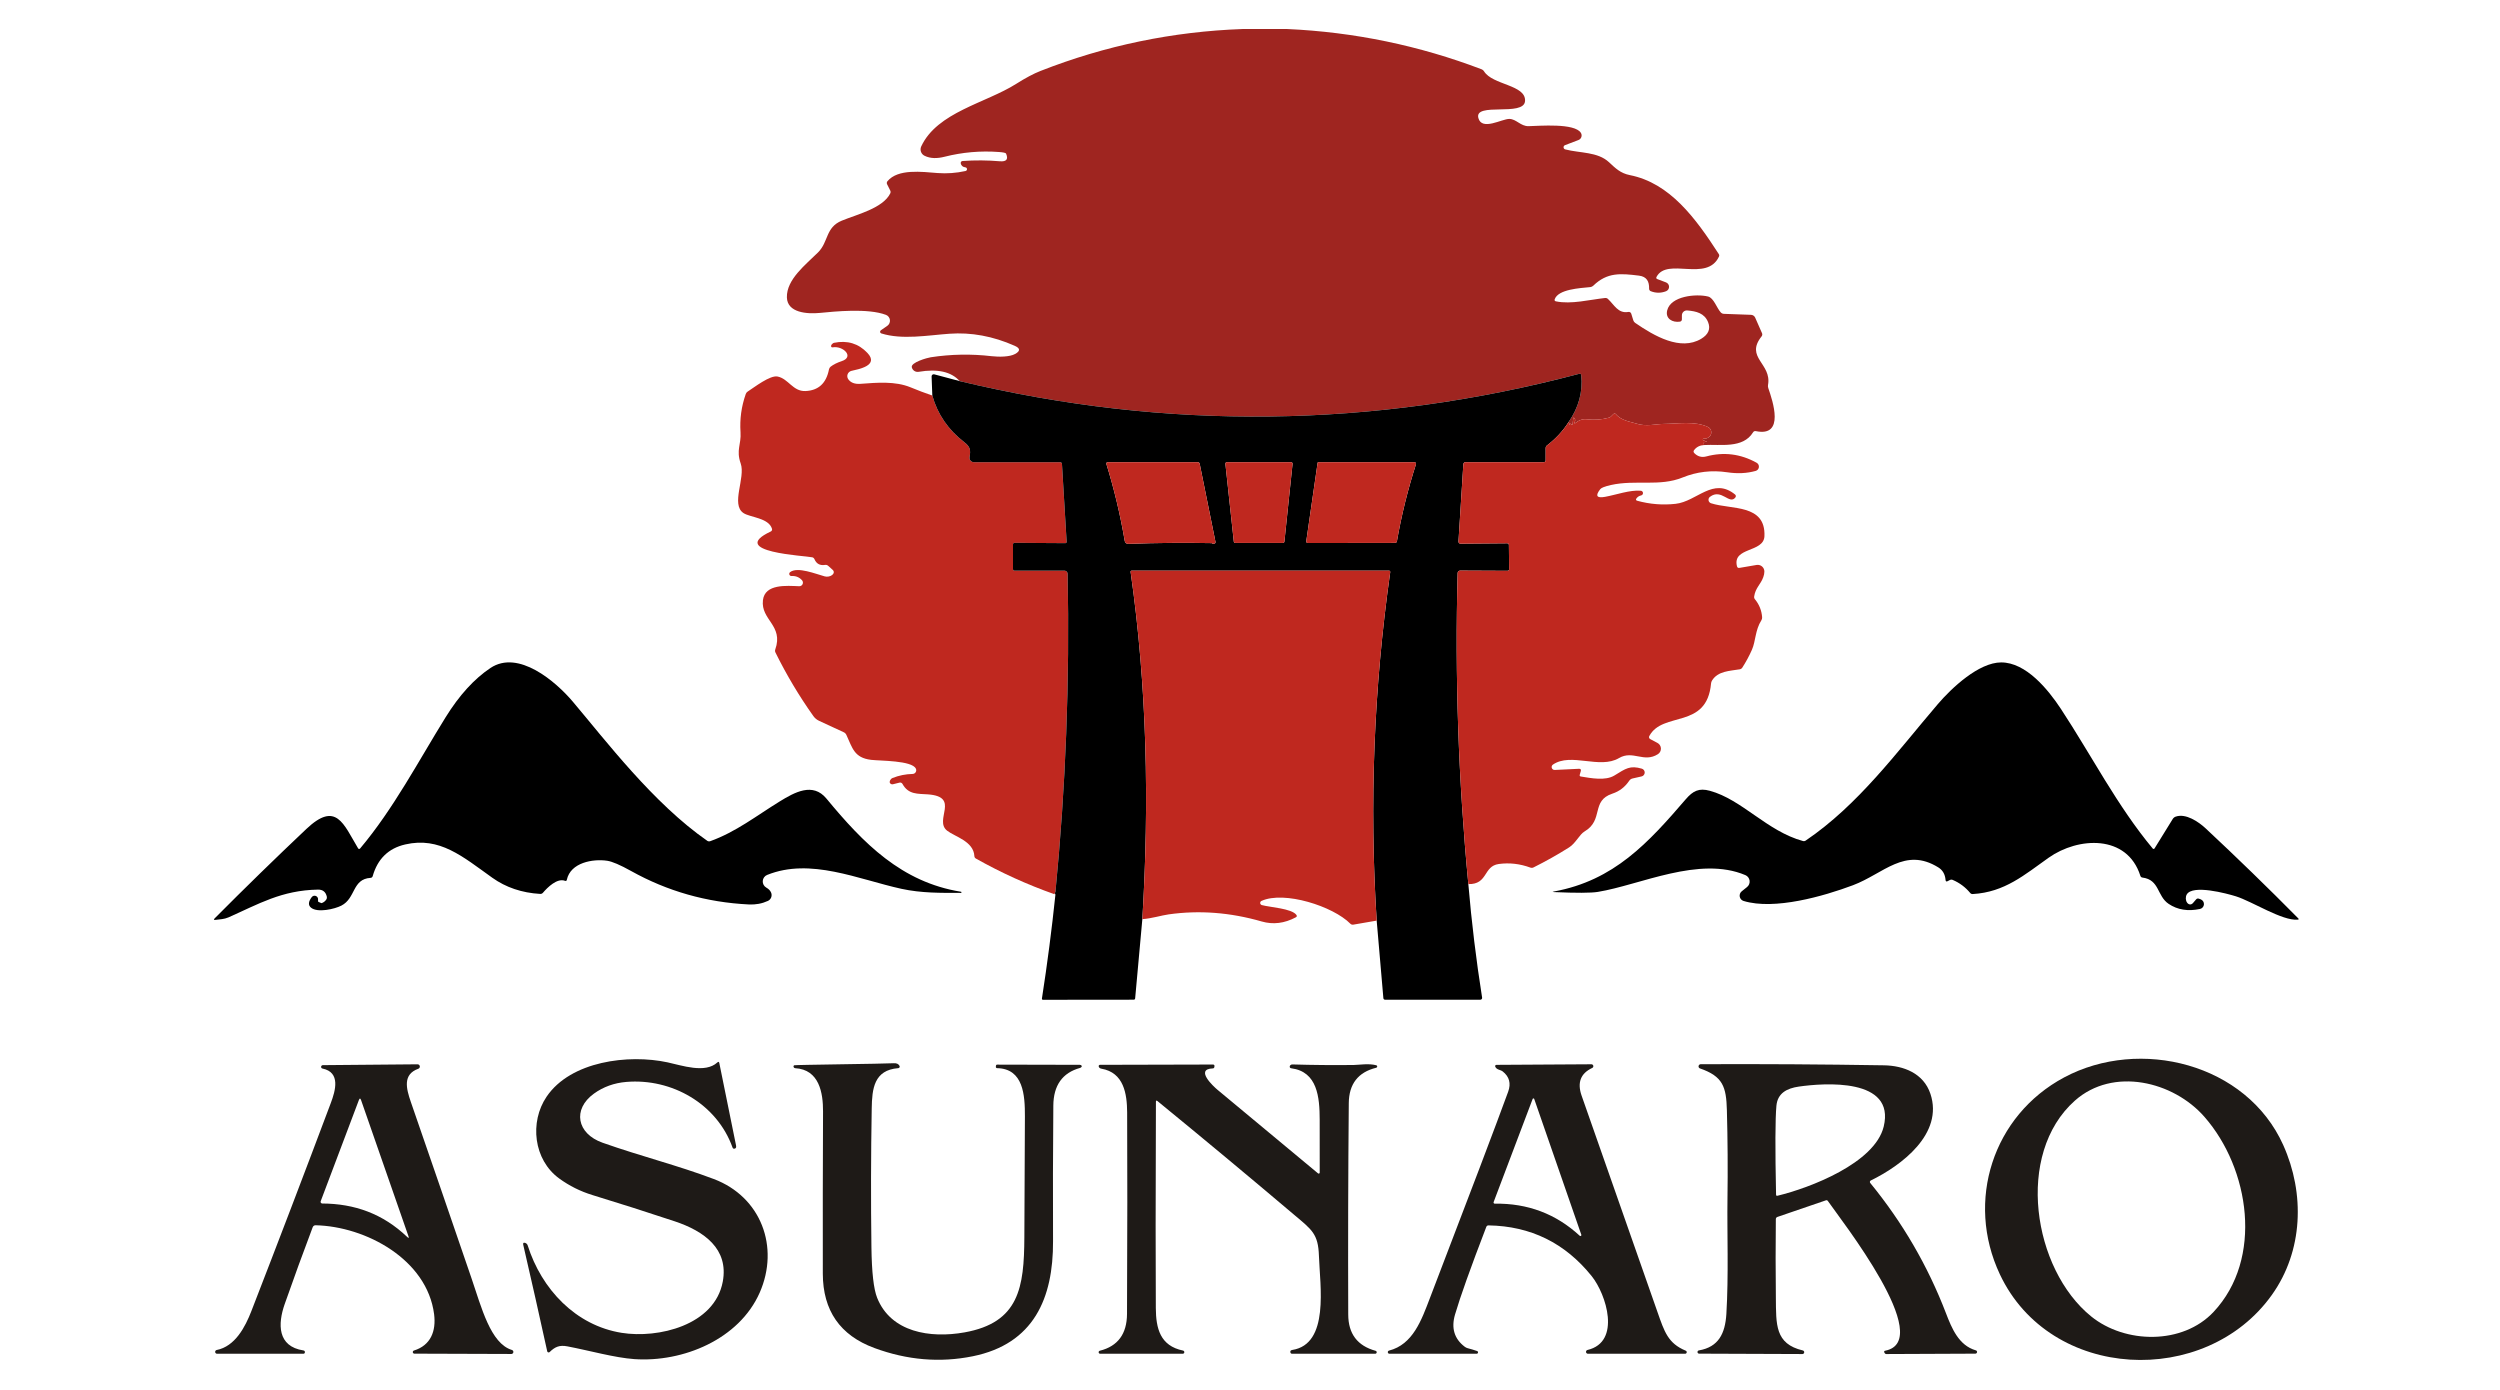 <svg width="385" height="214" viewBox="0 0 385 214" fill="none" xmlns="http://www.w3.org/2000/svg">
<path d="M191.332 4.47H198.242C208.562 4.939 218.538 7.006 228.169 10.671C228.33 10.731 228.454 10.835 228.541 10.982C229.843 13.108 235.013 13.043 234.857 15.555C234.707 18.017 227.004 15.676 227.667 18.173C228.21 20.198 231.3 18.288 232.45 18.314C233.516 18.334 234.189 19.454 235.395 19.429C237.068 19.394 242.495 18.922 243.455 20.459C243.514 20.554 243.552 20.66 243.565 20.771C243.578 20.882 243.566 20.994 243.531 21.1C243.495 21.206 243.437 21.302 243.359 21.383C243.282 21.463 243.187 21.525 243.083 21.565L241.003 22.359C240.936 22.385 240.879 22.431 240.84 22.492C240.801 22.552 240.782 22.624 240.786 22.695C240.79 22.767 240.816 22.836 240.861 22.892C240.907 22.948 240.968 22.988 241.038 23.007C243.339 23.605 246.033 23.349 247.791 24.986C248.796 25.921 249.55 26.68 250.992 26.966C257.163 28.187 261.122 33.594 264.7 39.136C264.773 39.257 264.782 39.381 264.725 39.508C262.861 43.508 256.75 39.559 255.107 42.639C255.02 42.803 255.064 42.918 255.238 42.985L256.565 43.488C256.703 43.54 256.822 43.633 256.906 43.754C256.99 43.875 257.036 44.019 257.036 44.167C257.037 44.315 256.993 44.459 256.909 44.581C256.826 44.703 256.707 44.797 256.57 44.85C255.786 45.154 255.002 45.153 254.218 44.845C254.14 44.813 254.073 44.76 254.027 44.69C253.981 44.621 253.959 44.54 253.962 44.458C253.992 43.352 253.605 42.599 252.404 42.448C249.605 42.106 247.525 41.895 245.359 44.001C245.232 44.121 245.083 44.191 244.912 44.212C243.264 44.377 239.993 44.543 239.43 46.071C239.363 46.255 239.423 46.367 239.611 46.407C241.957 46.9 244.817 46.146 247.188 45.89C247.266 45.882 247.344 45.89 247.417 45.915C247.491 45.939 247.558 45.978 247.615 46.031C248.625 46.97 249.183 48.312 250.776 48.04C250.869 48.024 250.964 48.042 251.045 48.091C251.125 48.14 251.185 48.217 251.213 48.307L251.53 49.337C251.578 49.49 251.677 49.624 251.811 49.719C254.776 51.759 258.791 54.08 261.976 52.181C263.109 51.501 263.464 50.642 263.042 49.603C262.479 48.221 261.218 47.925 259.836 47.809C259.731 47.8 259.626 47.813 259.526 47.847C259.427 47.88 259.336 47.934 259.258 48.005C259.181 48.076 259.119 48.162 259.076 48.258C259.034 48.354 259.012 48.458 259.012 48.563V49.191C259.011 49.274 258.981 49.354 258.927 49.417C258.872 49.48 258.797 49.521 258.715 49.533C257.575 49.709 256.434 49.081 256.745 47.804C257.288 45.583 261.192 45.211 263.042 45.664C263.921 45.88 264.383 47.443 264.991 48.106C265.125 48.25 265.291 48.325 265.489 48.332L269.664 48.483C269.8 48.489 269.931 48.532 270.043 48.609C270.155 48.685 270.243 48.791 270.297 48.915L271.353 51.317C271.386 51.395 271.398 51.482 271.386 51.567C271.375 51.652 271.34 51.732 271.287 51.799C268.679 55.075 272.875 55.965 272.277 59.276C272.247 59.44 272.259 59.599 272.312 59.753C272.996 61.753 274.905 67.326 270.413 66.396C270.219 66.356 270.07 66.419 269.966 66.587C268.398 69.124 264.926 68.386 262.424 68.537L262.388 68.275C262.372 68.141 262.43 68.068 262.564 68.054C262.641 68.051 262.715 68.039 262.785 68.019C262.929 67.986 262.928 67.962 262.78 67.949C262.616 67.935 262.459 67.885 262.308 67.798C262.281 67.782 262.261 67.757 262.25 67.728C262.239 67.699 262.239 67.667 262.249 67.638C262.259 67.608 262.279 67.583 262.305 67.567C262.331 67.55 262.363 67.543 262.393 67.547C262.641 67.584 262.894 67.512 263.152 67.331C263.283 67.239 263.387 67.115 263.455 66.971C263.523 66.827 263.552 66.667 263.54 66.508C263.527 66.349 263.473 66.196 263.383 66.065C263.293 65.933 263.17 65.827 263.026 65.758C261.007 64.793 258.384 65.266 256.158 65.286C255.082 65.296 253.489 65.728 252.037 65.245C251.153 64.949 249.706 64.813 248.836 63.773C248.814 63.747 248.787 63.726 248.757 63.711C248.726 63.696 248.693 63.688 248.659 63.686C248.625 63.685 248.591 63.691 248.559 63.703C248.528 63.715 248.499 63.734 248.475 63.758L248.098 64.13C248.004 64.227 247.892 64.292 247.761 64.326C246.622 64.634 245.475 64.714 244.319 64.567C244.149 64.547 243.975 64.55 243.802 64.577C243.4 64.644 243.041 64.808 242.726 65.07C242.452 65.297 242.388 65.245 242.535 64.914C242.616 64.736 242.594 64.57 242.47 64.416C242.353 64.269 242.286 64.289 242.269 64.477L242.179 65.361C242.176 65.376 242.171 65.39 242.161 65.402C242.152 65.414 242.14 65.423 242.126 65.428C242.113 65.433 242.098 65.434 242.084 65.431C242.07 65.428 242.058 65.421 242.048 65.411L241.897 65.26C241.86 65.224 241.83 65.229 241.807 65.275C241.787 65.322 241.77 65.378 241.756 65.441C241.756 65.444 241.755 65.447 241.753 65.448C241.752 65.45 241.749 65.451 241.746 65.451C241.744 65.451 241.741 65.45 241.739 65.448C241.737 65.447 241.736 65.444 241.736 65.441C241.693 65.19 241.624 65.058 241.53 65.044C243.118 62.763 243.778 60.343 243.51 57.783C243.49 57.589 243.386 57.517 243.199 57.568C211.465 65.959 179.665 66.334 147.797 58.693C146.498 57.242 144.387 56.765 141.466 57.261C141.234 57.3 140.996 57.249 140.801 57.118C140.606 56.987 140.468 56.787 140.416 56.557C140.245 55.809 142.818 55.095 143.33 55.02C146.452 54.541 149.583 54.486 152.722 54.854C153.857 54.985 155.505 54.97 156.324 54.512C157.152 54.057 157.133 53.638 156.269 53.256C152.926 51.772 149.569 51.152 146.199 51.397C142.898 51.633 138.924 52.362 135.718 51.347C135.67 51.332 135.628 51.304 135.595 51.267C135.563 51.229 135.542 51.182 135.534 51.133C135.527 51.083 135.534 51.032 135.554 50.986C135.574 50.939 135.606 50.899 135.647 50.869L136.642 50.181C136.786 50.081 136.9 49.943 136.972 49.783C137.044 49.623 137.071 49.446 137.049 49.272C137.028 49.098 136.96 48.933 136.852 48.795C136.744 48.657 136.6 48.55 136.436 48.488C133.653 47.432 128.517 47.97 126.236 48.191C124.301 48.377 121.236 48.171 121.181 45.799C121.111 43.026 124.09 40.749 125.98 38.87C127.618 37.237 127.11 35.021 129.638 33.981C131.894 33.046 136.004 32.072 137.115 29.755C137.175 29.628 137.173 29.499 137.11 29.368L136.607 28.363C136.573 28.293 136.559 28.214 136.568 28.136C136.577 28.057 136.608 27.983 136.657 27.921C138.28 25.946 141.994 26.469 144.411 26.65C145.821 26.757 147.245 26.653 148.682 26.338C148.751 26.326 148.813 26.29 148.856 26.236C148.9 26.181 148.923 26.113 148.92 26.043C148.917 25.974 148.888 25.907 148.84 25.857C148.791 25.807 148.726 25.776 148.657 25.77C148.261 25.717 148.027 25.512 147.953 25.157C147.944 25.115 147.945 25.072 147.954 25.029C147.964 24.987 147.983 24.948 148.009 24.913C148.035 24.879 148.068 24.851 148.106 24.831C148.144 24.81 148.186 24.798 148.23 24.796C150.156 24.658 152.073 24.672 153.983 24.836C154.998 24.919 155.314 24.526 154.933 23.655C154.886 23.541 154.524 23.459 153.847 23.409C151.01 23.198 148.211 23.442 145.451 24.142C144.355 24.419 143.3 24.444 142.376 23.987C142.12 23.862 141.924 23.642 141.829 23.373C141.734 23.104 141.748 22.809 141.868 22.549C144.33 17.268 151.792 15.887 156.48 12.922C157.934 12.001 159.185 11.336 160.234 10.927C170.206 7.014 180.573 4.862 191.332 4.47Z" fill="#9F2520"/>
<path d="M143.576 60.914C144.387 63.802 146.032 66.198 148.511 68.105C149.42 68.808 149.505 69.3 149.315 70.396C149.298 70.491 149.302 70.589 149.327 70.683C149.353 70.776 149.398 70.863 149.461 70.937C149.524 71.012 149.602 71.071 149.69 71.112C149.779 71.153 149.875 71.175 149.973 71.175H163.218C163.423 71.175 163.531 71.277 163.545 71.481L164.263 83.435C164.265 83.462 164.262 83.489 164.253 83.515C164.243 83.54 164.229 83.564 164.21 83.584C164.191 83.603 164.168 83.619 164.143 83.63C164.118 83.641 164.09 83.646 164.062 83.646L156.264 83.596C156.09 83.593 156.003 83.678 156.003 83.852V87.631C156.003 87.799 156.086 87.882 156.254 87.882H163.927C164.054 87.882 164.177 87.932 164.268 88.022C164.359 88.111 164.411 88.232 164.414 88.36C164.749 104.888 164.126 121.195 162.545 137.281C162.538 137.345 162.481 137.487 162.374 137.708C158.19 136.228 154.163 134.399 150.294 132.221C150.14 132.134 150.06 132.004 150.053 131.829C149.928 129.543 147.028 128.845 145.857 127.925C143.767 126.282 147.958 122.699 142.888 122.332C141.345 122.222 139.888 122.388 138.984 120.725C138.941 120.645 138.872 120.581 138.788 120.545C138.704 120.508 138.61 120.501 138.521 120.524L137.536 120.77C137.342 120.817 137.185 120.761 137.064 120.604C136.984 120.497 136.995 120.339 137.099 120.132C137.176 119.981 137.293 119.874 137.451 119.81C138.442 119.418 139.474 119.21 140.546 119.187C140.642 119.185 140.736 119.158 140.818 119.11C140.901 119.061 140.97 118.993 141.019 118.911C141.069 118.828 141.096 118.735 141.1 118.639C141.103 118.543 141.082 118.448 141.039 118.363C140.411 117.102 135.582 117.187 134.145 117.016C131.542 116.7 131.275 115.192 130.341 113.172C130.254 112.985 130.118 112.849 129.934 112.765L126.135 111.007C125.783 110.842 125.48 110.589 125.256 110.273C123.051 107.168 121.107 103.906 119.422 100.49C119.345 100.335 119.335 100.176 119.392 100.012C120.703 96.304 117.136 95.48 117.492 92.43C117.794 89.872 121.181 90.209 123.075 90.279C123.183 90.284 123.291 90.257 123.384 90.201C123.477 90.145 123.552 90.062 123.598 89.964C123.645 89.866 123.662 89.757 123.646 89.649C123.631 89.541 123.584 89.441 123.512 89.36C123.093 88.891 122.556 88.673 121.899 88.706C121.827 88.712 121.756 88.694 121.695 88.655C121.635 88.616 121.588 88.558 121.563 88.491C121.538 88.423 121.536 88.349 121.557 88.28C121.577 88.211 121.62 88.151 121.678 88.108C122.819 87.224 125.663 88.405 127.019 88.767C127.21 88.816 127.426 88.821 127.634 88.78C127.842 88.739 128.03 88.654 128.168 88.54C128.307 88.425 128.389 88.286 128.401 88.146C128.413 88.005 128.355 87.87 128.235 87.762L127.547 87.144C127.406 87.016 127.241 86.968 127.05 86.998C126.272 87.118 125.731 86.824 125.427 86.114C125.363 85.963 125.252 85.867 125.095 85.827C124.115 85.581 111.91 85.043 118.703 81.847C118.777 81.813 118.837 81.752 118.871 81.678C118.905 81.603 118.911 81.519 118.889 81.441C118.387 79.742 115.508 79.687 114.498 79.013C112.498 77.687 114.844 73.567 114.065 71.371C113.332 69.296 114.171 68.461 114.04 66.547C113.906 64.544 114.176 62.586 114.849 60.673C114.901 60.52 115.002 60.391 115.136 60.306C116.166 59.648 118.578 57.748 119.749 57.985C121.412 58.316 122.095 60.291 124.025 60.221C126.035 60.144 127.247 59.032 127.663 56.884C127.695 56.719 127.786 56.571 127.919 56.467C128.358 56.129 128.929 55.844 129.632 55.613C131.602 54.96 129.863 53.236 128.266 53.487C128.051 53.521 127.961 53.431 127.994 53.216C128.014 53.075 128.281 52.824 128.431 52.794C130.488 52.375 132.205 52.895 133.582 54.352C135.436 56.311 132.155 56.869 131.12 57.115C130.987 57.147 130.864 57.21 130.762 57.3C130.66 57.391 130.581 57.505 130.533 57.632C130.486 57.76 130.47 57.897 130.488 58.032C130.506 58.168 130.558 58.296 130.637 58.407C131.016 58.939 131.642 59.174 132.517 59.11C135.024 58.929 137.843 58.663 140.24 59.653C141.318 60.102 142.431 60.522 143.576 60.914Z" fill="#BF281F"/>
<path d="M241.53 65.044C240.686 66.377 239.59 67.56 238.244 68.592C238.103 68.699 238.033 68.841 238.033 69.019V70.863C238.033 71.071 237.927 71.174 237.716 71.174H225.687C225.602 71.174 225.521 71.207 225.459 71.264C225.397 71.322 225.36 71.402 225.355 71.486L224.606 83.355C224.593 83.603 224.712 83.726 224.963 83.726L232.088 83.666C232.272 83.666 232.366 83.758 232.37 83.942L232.405 87.646C232.405 87.82 232.319 87.907 232.149 87.907L224.863 87.872C224.762 87.872 224.665 87.911 224.592 87.98C224.52 88.05 224.478 88.144 224.476 88.244C224.044 104.206 224.593 120.175 226.124 136.15C226.62 141.999 227.326 147.826 228.244 153.632C228.251 153.672 228.249 153.713 228.238 153.752C228.227 153.791 228.208 153.828 228.181 153.859C228.155 153.89 228.122 153.915 228.086 153.932C228.049 153.949 228.009 153.958 227.968 153.958H213.3C213.234 153.959 213.171 153.934 213.122 153.889C213.074 153.844 213.044 153.783 213.039 153.717L212.009 141.773C210.87 123.781 211.567 105.888 214.099 88.093C214.102 88.066 214.1 88.039 214.091 88.014C214.083 87.988 214.07 87.965 214.053 87.945C214.035 87.925 214.014 87.909 213.99 87.898C213.966 87.887 213.94 87.882 213.913 87.882H174.268C174.245 87.882 174.223 87.886 174.203 87.896C174.183 87.905 174.164 87.918 174.15 87.936C174.135 87.953 174.124 87.973 174.117 87.995C174.111 88.017 174.109 88.04 174.112 88.063C176.649 105.816 177.001 123.623 175.921 141.547L174.815 153.732C174.802 153.88 174.722 153.953 174.574 153.953L160.64 153.968C160.496 153.968 160.436 153.9 160.459 153.762C161.284 148.449 161.974 143.133 162.53 137.814C162.54 137.728 162.444 137.422 162.374 137.708C162.481 137.487 162.538 137.345 162.545 137.281C164.126 121.195 164.749 104.888 164.414 88.359C164.411 88.232 164.359 88.11 164.268 88.021C164.177 87.932 164.054 87.882 163.927 87.882H156.254C156.086 87.882 156.002 87.798 156.002 87.631V83.852C156.002 83.678 156.09 83.593 156.264 83.596L164.062 83.646C164.09 83.646 164.117 83.641 164.143 83.63C164.168 83.619 164.191 83.603 164.21 83.583C164.229 83.564 164.243 83.54 164.253 83.515C164.262 83.489 164.265 83.462 164.263 83.435L163.545 71.481C163.531 71.277 163.422 71.174 163.218 71.174H149.973C149.875 71.174 149.779 71.153 149.69 71.112C149.602 71.071 149.524 71.011 149.461 70.937C149.398 70.863 149.353 70.776 149.327 70.682C149.302 70.589 149.298 70.491 149.314 70.396C149.505 69.3 149.42 68.808 148.51 68.104C146.032 66.198 144.387 63.801 143.576 60.914L143.466 57.969C143.464 57.919 143.474 57.868 143.495 57.823C143.516 57.777 143.548 57.737 143.588 57.705C143.627 57.674 143.674 57.652 143.723 57.642C143.773 57.632 143.824 57.634 143.873 57.648L147.797 58.693C179.664 66.334 211.465 65.959 243.198 57.567C243.386 57.517 243.49 57.589 243.51 57.783C243.778 60.343 243.118 62.763 241.53 65.044ZM186.624 83.641C186.717 83.752 186.86 83.772 187.051 83.701C187.1 83.683 187.141 83.648 187.165 83.603C187.19 83.557 187.198 83.505 187.186 83.455L184.759 71.451C184.723 71.267 184.609 71.174 184.418 71.174L170.569 71.18C170.538 71.18 170.507 71.187 170.479 71.201C170.451 71.216 170.426 71.237 170.408 71.262C170.389 71.287 170.377 71.317 170.372 71.348C170.367 71.379 170.369 71.411 170.378 71.441C171.584 75.34 172.529 79.301 173.212 83.325C173.235 83.449 173.302 83.561 173.399 83.64C173.497 83.72 173.62 83.761 173.745 83.757C178.184 83.596 182.477 83.557 186.624 83.641ZM197.573 83.611C197.629 83.61 197.683 83.589 197.725 83.551C197.766 83.513 197.793 83.461 197.799 83.405L199.055 71.431C199.059 71.398 199.055 71.365 199.045 71.335C199.035 71.303 199.019 71.275 198.997 71.251C198.975 71.227 198.948 71.207 198.919 71.194C198.889 71.181 198.857 71.174 198.824 71.174H188.935C188.903 71.175 188.871 71.182 188.842 71.196C188.813 71.209 188.787 71.228 188.765 71.253C188.744 71.277 188.728 71.305 188.718 71.336C188.709 71.366 188.705 71.399 188.709 71.431L190.005 83.405C190.012 83.461 190.038 83.513 190.08 83.551C190.121 83.589 190.175 83.61 190.232 83.611H197.573ZM202.914 71.265L201.171 83.299C201.137 83.517 201.231 83.626 201.452 83.626L214.818 83.606C214.995 83.606 215.099 83.519 215.129 83.345C215.833 79.325 216.809 75.375 218.059 71.496C218.071 71.459 218.074 71.42 218.068 71.382C218.062 71.344 218.047 71.308 218.024 71.277C218.002 71.246 217.973 71.22 217.938 71.202C217.904 71.184 217.866 71.175 217.828 71.174H203.015C202.991 71.174 202.968 71.183 202.95 71.2C202.931 71.216 202.919 71.24 202.914 71.265Z" fill="black"/>
<path d="M262.423 68.537C261.77 68.577 261.261 68.835 260.896 69.31C260.768 69.478 260.78 69.637 260.931 69.788C261.45 70.31 262.063 70.478 262.77 70.29C265.466 69.567 268.051 69.892 270.523 71.265C270.642 71.331 270.738 71.431 270.8 71.552C270.861 71.672 270.886 71.809 270.87 71.944C270.853 72.079 270.798 72.205 270.709 72.308C270.62 72.411 270.503 72.485 270.372 72.521C269.026 72.9 267.569 72.97 266.001 72.732C263.612 72.374 261.321 72.64 259.127 73.531C255.584 74.973 251.886 73.843 248.087 74.692C247.156 74.903 246.608 75.114 246.444 75.325C245.64 76.35 245.88 76.747 247.163 76.516C248.957 76.189 250.962 75.436 252.665 75.571C252.756 75.574 252.843 75.61 252.909 75.673C252.975 75.736 253.015 75.822 253.021 75.913C253.028 76.004 253 76.094 252.943 76.166C252.887 76.237 252.805 76.285 252.715 76.3C252.424 76.364 252.189 76.516 252.012 76.757C251.881 76.938 251.925 77.059 252.142 77.119C254.089 77.652 256.052 77.809 258.031 77.591C261.323 77.235 263.82 73.406 267.202 76.154C267.266 76.207 267.308 76.282 267.318 76.364C267.329 76.447 267.307 76.53 267.257 76.596C266.337 77.823 265.111 75.154 263.328 76.516C263.246 76.578 263.183 76.661 263.146 76.757C263.109 76.852 263.098 76.956 263.116 77.057C263.133 77.159 263.178 77.253 263.246 77.332C263.313 77.41 263.401 77.468 263.498 77.501C266.584 78.511 271.935 77.576 271.724 82.576C271.614 85.139 266.755 84.214 267.493 87.204C267.543 87.405 267.671 87.489 267.875 87.455L270.518 87.003C270.666 86.978 270.818 86.986 270.963 87.026C271.108 87.066 271.242 87.137 271.356 87.235C271.47 87.333 271.561 87.455 271.623 87.592C271.685 87.729 271.716 87.878 271.714 88.028C271.711 88.299 271.655 88.582 271.548 88.877C271.141 90.018 270.342 90.505 270.141 91.857C270.129 91.932 270.133 92.01 270.152 92.083C270.172 92.157 270.208 92.225 270.257 92.284C270.923 93.095 271.294 94.019 271.367 95.058C271.38 95.221 271.34 95.385 271.252 95.525C270.272 97.078 270.398 98.711 269.79 100.082C269.367 101.034 268.877 101.943 268.317 102.811C268.273 102.879 268.215 102.938 268.148 102.983C268.08 103.028 268.005 103.058 267.925 103.072C266.363 103.338 264.564 103.328 263.654 104.801C263.568 104.94 263.517 105.095 263.503 105.253C262.85 112.383 256.052 109.474 253.986 113.363C253.945 113.44 253.937 113.531 253.963 113.615C253.989 113.7 254.048 113.772 254.127 113.815L255.253 114.413C255.407 114.495 255.538 114.617 255.631 114.765C255.724 114.913 255.777 115.084 255.783 115.259C255.79 115.434 255.75 115.607 255.669 115.762C255.587 115.917 255.466 116.048 255.318 116.142C253.147 117.524 251.474 115.478 249.323 116.745C246.349 118.498 241.932 115.84 239.148 117.75C239.067 117.805 239.007 117.886 238.976 117.979C238.945 118.072 238.945 118.173 238.976 118.266C239.007 118.359 239.068 118.439 239.149 118.495C239.23 118.55 239.327 118.578 239.425 118.574L243.153 118.393C243.418 118.383 243.513 118.505 243.439 118.76L243.284 119.302C243.233 119.463 243.292 119.557 243.459 119.584C245.042 119.84 247.233 120.272 248.615 119.428C250.384 118.343 251.012 117.845 252.841 118.373C252.972 118.411 253.087 118.492 253.168 118.603C253.248 118.713 253.29 118.847 253.286 118.984C253.282 119.121 253.232 119.253 253.145 119.358C253.059 119.464 252.939 119.538 252.806 119.569L251.409 119.885C251.202 119.93 251.021 120.055 250.901 120.232C250.245 121.207 249.379 121.87 248.303 122.222C244.967 123.322 247.017 126.272 244.027 128.04C243.228 128.513 242.666 129.854 241.63 130.508C239.855 131.627 238.029 132.653 236.153 133.588C236.082 133.623 236.004 133.643 235.923 133.647C235.843 133.652 235.763 133.64 235.686 133.613C234.081 133.02 232.458 132.834 230.817 133.055C228.395 133.382 229.174 136.221 226.124 136.151C224.593 120.175 224.044 104.206 224.476 88.244C224.478 88.144 224.52 88.05 224.593 87.98C224.665 87.911 224.762 87.872 224.863 87.872L232.149 87.907C232.319 87.907 232.405 87.82 232.405 87.646L232.37 83.943C232.366 83.758 232.273 83.666 232.088 83.666L224.963 83.727C224.712 83.727 224.593 83.603 224.606 83.355L225.355 71.486C225.36 71.402 225.397 71.323 225.459 71.264C225.521 71.207 225.602 71.174 225.687 71.175H237.716C237.927 71.175 238.033 71.071 238.033 70.863V69.019C238.033 68.841 238.103 68.699 238.244 68.592C239.59 67.56 240.686 66.378 241.53 65.044C241.624 65.058 241.692 65.19 241.736 65.441C241.736 65.444 241.737 65.447 241.739 65.448C241.741 65.45 241.743 65.451 241.746 65.451C241.749 65.451 241.751 65.45 241.753 65.448C241.755 65.447 241.756 65.444 241.756 65.441C241.769 65.378 241.786 65.322 241.806 65.275C241.83 65.229 241.86 65.224 241.897 65.26L242.047 65.411C242.057 65.421 242.07 65.428 242.084 65.431C242.098 65.434 242.112 65.433 242.126 65.428C242.14 65.423 242.152 65.414 242.161 65.402C242.17 65.39 242.176 65.376 242.178 65.361L242.269 64.477C242.285 64.289 242.352 64.269 242.47 64.416C242.594 64.57 242.615 64.736 242.535 64.914C242.388 65.245 242.451 65.297 242.726 65.07C243.041 64.808 243.399 64.644 243.801 64.577C243.975 64.55 244.149 64.547 244.319 64.567C245.474 64.714 246.622 64.634 247.761 64.326C247.891 64.292 248.004 64.227 248.097 64.13L248.474 63.758C248.498 63.734 248.527 63.715 248.559 63.703C248.591 63.691 248.624 63.685 248.658 63.686C248.692 63.688 248.726 63.696 248.756 63.711C248.787 63.726 248.814 63.747 248.836 63.773C249.705 64.813 251.152 64.949 252.037 65.245C253.489 65.728 255.082 65.296 256.157 65.285C258.383 65.265 261.006 64.793 263.026 65.758C263.17 65.827 263.293 65.933 263.383 66.065C263.473 66.196 263.527 66.349 263.539 66.508C263.552 66.667 263.523 66.827 263.455 66.971C263.387 67.115 263.282 67.239 263.152 67.331C262.894 67.511 262.641 67.584 262.393 67.547C262.362 67.543 262.331 67.55 262.305 67.567C262.278 67.583 262.259 67.608 262.249 67.638C262.239 67.667 262.239 67.699 262.25 67.728C262.26 67.757 262.281 67.782 262.308 67.798C262.458 67.885 262.616 67.935 262.78 67.949C262.927 67.962 262.929 67.986 262.785 68.019C262.715 68.039 262.641 68.051 262.564 68.054C262.43 68.068 262.371 68.141 262.388 68.275L262.423 68.537Z" fill="#BF281F"/>
<path d="M186.624 83.641C182.476 83.558 178.184 83.596 173.745 83.757C173.62 83.761 173.497 83.72 173.399 83.641C173.302 83.561 173.235 83.449 173.212 83.325C172.529 79.302 171.584 75.34 170.378 71.441C170.369 71.411 170.367 71.379 170.372 71.348C170.377 71.317 170.389 71.288 170.408 71.262C170.426 71.237 170.451 71.216 170.479 71.202C170.507 71.188 170.538 71.18 170.569 71.18L184.418 71.175C184.609 71.175 184.723 71.267 184.759 71.451L187.186 83.456C187.198 83.505 187.19 83.558 187.165 83.603C187.14 83.648 187.1 83.683 187.051 83.702C186.86 83.772 186.717 83.752 186.624 83.641Z" fill="#BF281F"/>
<path d="M197.573 83.611H190.232C190.176 83.61 190.122 83.589 190.08 83.551C190.038 83.513 190.012 83.461 190.006 83.405L188.709 71.431C188.706 71.399 188.709 71.367 188.719 71.336C188.729 71.305 188.745 71.277 188.766 71.253C188.787 71.229 188.813 71.21 188.842 71.196C188.872 71.183 188.903 71.175 188.936 71.175H198.824C198.857 71.175 198.889 71.181 198.919 71.195C198.949 71.208 198.976 71.227 198.997 71.251C199.019 71.275 199.036 71.304 199.046 71.335C199.056 71.366 199.059 71.399 199.055 71.431L197.799 83.405C197.793 83.461 197.767 83.513 197.725 83.551C197.684 83.589 197.629 83.61 197.573 83.611Z" fill="#BF281F"/>
<path d="M202.914 71.265C202.919 71.24 202.932 71.217 202.95 71.2C202.968 71.184 202.991 71.175 203.015 71.175H217.828C217.866 71.175 217.904 71.185 217.938 71.203C217.973 71.221 218.002 71.246 218.025 71.277C218.047 71.309 218.062 71.345 218.068 71.383C218.074 71.421 218.071 71.46 218.059 71.496C216.81 75.376 215.833 79.325 215.13 83.345C215.099 83.519 214.996 83.606 214.818 83.606L201.452 83.626C201.231 83.626 201.137 83.517 201.171 83.3L202.914 71.265Z" fill="#BF281F"/>
<path d="M212.009 141.774L208.406 142.397C208.325 142.41 208.243 142.405 208.165 142.38C208.087 142.356 208.016 142.313 207.959 142.256C205.311 139.568 197.774 137.146 194.271 138.739C194.206 138.767 194.152 138.815 194.116 138.876C194.079 138.937 194.063 139.007 194.068 139.078C194.074 139.149 194.101 139.216 194.146 139.27C194.192 139.325 194.253 139.364 194.321 139.382C195.532 139.723 198.914 139.894 199.643 140.894C199.757 141.052 199.728 141.176 199.557 141.266C197.805 142.201 196.055 142.415 194.306 141.909C189.462 140.512 184.686 140.147 179.976 140.814C178.88 140.965 177.348 141.452 175.921 141.547C177.001 123.624 176.649 105.816 174.112 88.063C174.109 88.04 174.111 88.017 174.117 87.995C174.124 87.973 174.135 87.953 174.149 87.936C174.164 87.919 174.182 87.905 174.203 87.896C174.223 87.887 174.245 87.882 174.267 87.882H213.913C213.939 87.882 213.965 87.888 213.989 87.898C214.013 87.909 214.035 87.925 214.052 87.945C214.07 87.965 214.083 87.988 214.091 88.014C214.099 88.04 214.102 88.067 214.099 88.093C211.567 105.888 210.87 123.781 212.009 141.774Z" fill="#BF281F"/>
<path d="M331.525 130.679C331.542 130.7 331.564 130.716 331.589 130.726C331.614 130.737 331.641 130.741 331.668 130.739C331.695 130.737 331.721 130.729 331.744 130.715C331.768 130.701 331.787 130.682 331.801 130.659L334.6 126.126C334.701 125.963 334.853 125.838 335.032 125.77C336.595 125.197 338.585 126.558 339.685 127.584C344.522 132.102 349.269 136.715 353.925 141.422C354.046 141.542 354.021 141.611 353.85 141.628C351.473 141.839 346.84 138.819 344.333 138.035C342.931 137.598 337.65 136.176 336.756 137.754C336.654 137.936 336.604 138.165 336.615 138.396C336.626 138.628 336.697 138.846 336.815 139.009C336.933 139.173 337.089 139.269 337.254 139.282C337.42 139.294 337.582 139.22 337.71 139.075L338.198 138.512C338.322 138.372 338.471 138.335 338.645 138.402L338.916 138.502C339.071 138.563 339.203 138.671 339.291 138.812C339.38 138.953 339.42 139.118 339.407 139.284C339.394 139.45 339.328 139.607 339.219 139.732C339.11 139.858 338.963 139.944 338.801 139.98C336.942 140.372 335.334 140.112 333.977 139.201C332.153 137.98 332.595 135.488 329.942 135.146C329.778 135.126 329.669 135.035 329.615 134.875C327.57 128.443 320.023 128.89 315.511 132.076C311.797 134.699 308.737 137.402 303.798 137.683C303.725 137.688 303.651 137.675 303.584 137.647C303.517 137.618 303.458 137.574 303.411 137.518C302.681 136.633 301.785 135.963 300.723 135.508C300.572 135.441 300.423 135.446 300.276 135.523L299.939 135.699C299.745 135.799 299.637 135.74 299.617 135.523C299.547 134.645 299.173 133.997 298.497 133.578C293.346 130.387 290.07 134.553 285.352 136.327C280.845 138.02 273.257 140.196 268.514 138.749C268.364 138.704 268.23 138.619 268.125 138.503C268.02 138.387 267.949 138.245 267.92 138.092C267.89 137.938 267.903 137.78 267.957 137.634C268.012 137.487 268.105 137.358 268.227 137.261L269.041 136.608C269.188 136.491 269.301 136.339 269.371 136.165C269.44 135.991 269.463 135.803 269.438 135.617C269.413 135.432 269.34 135.256 269.226 135.107C269.113 134.959 268.962 134.842 268.79 134.769C261.685 131.759 252.555 136.297 246.068 137.352C245.019 137.523 242.766 137.533 239.309 137.382C239.031 137.372 239.03 137.342 239.304 137.291C248.575 135.598 253.851 129.774 259.61 123.081C260.73 121.78 261.665 121.328 263.313 121.78C268.293 123.137 272.106 127.996 277.654 129.518C277.811 129.558 277.955 129.533 278.086 129.443C286.226 123.92 292.09 115.841 298.411 108.449C300.542 105.952 304.728 102.017 308.175 102.012C312.003 102.007 315.395 106.158 317.375 109.163C322.068 116.298 326.048 124.111 331.525 130.679Z" fill="black"/>
<path d="M55.15 130.649C55.165 130.674 55.186 130.695 55.211 130.711C55.236 130.727 55.264 130.736 55.294 130.739C55.323 130.741 55.353 130.737 55.38 130.725C55.408 130.714 55.432 130.696 55.451 130.674C60.606 124.553 64.42 117.237 68.631 110.449C70.728 107.069 73.028 104.543 75.53 102.871C79.832 99.997 85.595 104.957 88.223 108.067C93.288 114.057 100.604 123.714 108.925 129.488C108.989 129.531 109.062 129.559 109.14 129.569C109.218 129.578 109.297 129.57 109.372 129.543C113.312 128.136 116.498 125.624 120.04 123.443C122.397 121.991 125.18 120.448 127.271 122.981C132.959 129.865 138.833 135.859 147.983 137.327C147.995 137.328 148.007 137.331 148.017 137.336C148.028 137.342 148.037 137.349 148.045 137.358C148.053 137.367 148.058 137.378 148.062 137.389C148.066 137.401 148.067 137.413 148.066 137.425C148.065 137.436 148.062 137.448 148.056 137.459C148.051 137.469 148.043 137.479 148.034 137.486C148.025 137.494 148.015 137.5 148.003 137.503C147.992 137.507 147.98 137.508 147.968 137.507C144.883 137.507 141.888 137.548 138.803 136.874C132.175 135.417 124.809 132.045 118.141 134.739C117.95 134.815 117.786 134.943 117.666 135.11C117.546 135.276 117.475 135.473 117.463 135.678C117.45 135.883 117.496 136.087 117.594 136.268C117.693 136.449 117.841 136.598 118.02 136.698C118.368 136.893 118.61 137.142 118.744 137.447C118.848 137.683 118.856 137.95 118.766 138.191C118.676 138.433 118.495 138.629 118.261 138.739C117.357 139.157 116.374 139.34 115.312 139.286C108.813 138.968 102.77 137.249 97.182 134.131C95.504 133.196 94.279 132.672 93.509 132.558C91.313 132.231 87.866 132.824 87.293 135.487C87.257 135.652 87.159 135.704 87.002 135.643C85.806 135.186 84.314 136.658 83.615 137.482C83.501 137.613 83.359 137.673 83.188 137.663C80.371 137.499 77.912 136.668 75.812 135.171C71.224 131.9 67.722 128.82 62.4 130.046C59.821 130.642 58.153 132.267 57.396 134.92C57.349 135.087 57.236 135.178 57.059 135.191C54.21 135.382 54.813 138.321 52.567 139.467C51.537 139.995 48.889 140.613 47.889 139.774C47.44 139.395 47.48 138.856 48.009 138.156C48.082 138.059 48.185 137.99 48.301 137.959C48.418 137.927 48.541 137.936 48.652 137.982C48.764 138.029 48.856 138.111 48.915 138.216C48.974 138.322 48.997 138.443 48.979 138.563C48.949 138.75 48.979 138.864 49.069 138.904C49.348 139.028 49.493 139.089 49.507 139.085C49.815 138.995 50.066 138.804 50.26 138.512C50.337 138.394 50.365 138.249 50.336 138.11C50.172 137.357 49.716 136.987 48.969 137C43.356 137.1 39.814 139.226 35.171 141.281C34.543 141.557 33.829 141.583 33.171 141.663C32.91 141.693 32.873 141.614 33.06 141.427C37.697 136.764 42.402 132.176 47.175 127.664C51.773 123.317 52.883 126.86 55.15 130.649Z" fill="black"/>
<path d="M86.128 181.494C82.153 178.61 81.53 172.786 84.178 168.887C87.891 163.41 96.79 162.31 102.8 163.601C105.001 164.073 108.599 165.35 110.473 163.616C110.63 163.469 110.731 163.501 110.774 163.712C111.649 167.943 112.506 172.165 113.347 176.379C113.392 176.605 113.392 176.831 113.141 176.892C112.977 176.932 112.866 176.873 112.809 176.716C110.408 169.993 103.453 166.033 96.459 166.616C94.576 166.773 92.911 167.375 91.464 168.42C88.143 170.822 88.811 174.575 92.801 175.982C98.785 178.093 104.302 179.444 109.925 181.57C117.211 184.318 120.075 192.042 117 199.051C113.84 206.252 105.172 209.829 97.675 209.302C94.66 209.091 90.786 207.99 87.389 207.342C86.168 207.106 85.479 207.402 84.645 208.216C84.617 208.244 84.582 208.264 84.543 208.274C84.505 208.284 84.465 208.283 84.427 208.271C84.389 208.26 84.354 208.239 84.327 208.21C84.3 208.181 84.282 208.145 84.273 208.106C83.084 202.672 81.856 197.22 80.59 191.75C80.53 191.499 80.575 191.375 80.726 191.378C80.845 191.381 80.96 191.422 81.056 191.494C81.151 191.566 81.222 191.666 81.259 191.78C83.399 198.549 88.655 204.121 95.735 205.257C101.328 206.156 110.046 204.126 111.307 197.373C112.247 192.323 108.433 189.589 103.905 188.082C99.695 186.682 95.469 185.333 91.228 184.037C89.382 183.471 87.682 182.623 86.128 181.494Z" fill="#1E1A17"/>
<path d="M349.87 199.413C339.669 213.734 315.741 212.734 307.978 196.242C302.667 184.957 306.902 171.792 317.877 165.923C329.529 159.692 345.965 163.762 351.613 176.329C354.98 183.816 354.689 192.65 349.87 199.413ZM322.042 202.729C327.268 206.96 336.117 207.126 340.89 202.036C348.573 193.84 346.463 179.967 339.483 171.993C334.705 166.526 325.424 164.259 319.53 169.5C310.284 177.716 313.053 195.453 322.042 202.729Z" fill="#1E1A17"/>
<path d="M48.597 188.69C48.502 188.688 48.408 188.716 48.329 188.77C48.25 188.824 48.189 188.902 48.155 188.992C46.684 192.884 45.245 196.834 43.838 200.84C42.773 203.89 42.708 207.342 46.718 207.965C46.885 207.992 46.964 208.088 46.954 208.252C46.94 208.403 46.858 208.478 46.708 208.478H33.407C33.338 208.474 33.272 208.445 33.223 208.397C33.173 208.348 33.142 208.284 33.135 208.215C33.129 208.146 33.147 208.077 33.186 208.02C33.226 207.963 33.285 207.923 33.352 207.905C36.211 207.347 37.758 204.363 38.713 201.906C42.853 191.24 46.934 180.552 50.953 169.842C51.652 167.973 52.491 165.134 49.662 164.556C49.597 164.545 49.54 164.509 49.501 164.457C49.461 164.405 49.443 164.34 49.45 164.274C49.457 164.209 49.489 164.147 49.538 164.103C49.587 164.058 49.651 164.034 49.717 164.033L64.314 163.903C64.395 163.905 64.473 163.935 64.534 163.988C64.596 164.041 64.637 164.113 64.651 164.193C64.665 164.273 64.652 164.355 64.612 164.425C64.573 164.496 64.51 164.551 64.435 164.581C61.983 165.461 62.556 167.621 63.269 169.701C66.395 178.739 69.507 187.784 72.605 196.835C74.143 201.333 75.545 206.91 78.841 207.895C78.913 207.918 78.974 207.965 79.013 208.029C79.053 208.093 79.069 208.168 79.058 208.242C79.047 208.317 79.01 208.385 78.954 208.434C78.898 208.484 78.826 208.512 78.751 208.513L63.802 208.463C63.745 208.46 63.691 208.437 63.65 208.399C63.608 208.361 63.58 208.309 63.572 208.253C63.564 208.197 63.575 208.14 63.604 208.091C63.633 208.042 63.678 208.005 63.732 207.986C66.334 207.187 67.184 204.991 66.852 202.388C65.772 193.961 56.34 188.866 48.597 188.69ZM49.622 185.339C54.586 185.364 58.953 186.901 62.717 190.499C62.941 190.714 63.003 190.673 62.903 190.379L55.606 169.42C55.496 169.109 55.382 169.107 55.265 169.415L49.386 184.992C49.371 185.03 49.366 185.072 49.371 185.113C49.376 185.154 49.391 185.193 49.414 185.227C49.437 185.261 49.468 185.289 49.504 185.308C49.54 185.328 49.581 185.338 49.622 185.339Z" fill="#1E1A17"/>
<path d="M166.303 163.983C166.36 163.983 166.415 163.997 166.465 164.025C166.514 164.052 166.555 164.091 166.585 164.139C166.655 164.255 166.469 164.42 166.328 164.461C163.608 165.214 162.236 167.149 162.213 170.264C162.153 177.215 162.138 184.175 162.168 191.142C162.208 199.936 159.203 206.955 149.807 208.865C144.762 209.887 139.707 209.461 134.642 207.589C129.369 205.639 126.726 201.825 126.713 196.147C126.699 187.813 126.711 179.488 126.748 171.174C126.758 168.315 126.18 164.712 122.452 164.501C122.401 164.497 122.352 164.48 122.31 164.449C122.269 164.419 122.237 164.378 122.218 164.331C122.2 164.284 122.195 164.233 122.206 164.183C122.216 164.134 122.24 164.089 122.276 164.054C122.351 163.978 136.104 163.832 137.652 163.737C138.084 163.713 138.377 163.851 138.531 164.149C138.549 164.184 138.559 164.222 138.558 164.261C138.557 164.3 138.547 164.339 138.527 164.373C138.508 164.407 138.48 164.437 138.447 164.458C138.413 164.479 138.375 164.492 138.335 164.496C134.587 164.782 134.295 167.681 134.245 170.701C134.121 177.833 134.106 184.963 134.2 192.092C134.25 195.928 134.543 198.517 135.079 199.86C137.199 205.172 143.229 206.136 148.54 205.187C156.947 203.679 157.716 198.267 157.751 190.524C157.784 184.327 157.813 178.126 157.836 171.922C157.846 168.666 157.61 164.571 153.55 164.496C153.523 164.496 153.496 164.49 153.471 164.479C153.446 164.468 153.424 164.451 153.405 164.43C153.387 164.409 153.374 164.384 153.366 164.358C153.358 164.331 153.356 164.302 153.359 164.275L153.379 164.124C153.393 164.01 153.456 163.953 153.57 163.953L166.303 163.983Z" fill="#1E1A17"/>
<path d="M178.012 169.681C177.958 184.605 177.953 195.192 177.997 201.443C178.017 204.559 178.65 207.257 182.187 207.986C182.248 207.999 182.301 208.035 182.338 208.085C182.374 208.136 182.391 208.198 182.385 208.259C182.379 208.321 182.35 208.377 182.304 208.417C182.258 208.458 182.199 208.48 182.137 208.478H169.439C169.38 208.482 169.321 208.462 169.275 208.424C169.229 208.386 169.199 208.332 169.191 208.273C169.184 208.213 169.199 208.153 169.234 208.105C169.269 208.056 169.321 208.023 169.379 208.011C172.149 207.314 173.543 205.426 173.56 202.348C173.617 189.756 173.623 179.404 173.58 171.294C173.56 168.46 173.082 165.169 169.605 164.576C169.394 164.539 169.26 164.429 169.203 164.245C169.194 164.215 169.192 164.183 169.197 164.152C169.202 164.121 169.214 164.091 169.233 164.066C169.251 164.04 169.276 164.02 169.304 164.005C169.332 163.991 169.363 163.983 169.394 163.983L186.82 163.938C186.85 163.938 186.88 163.944 186.907 163.956C186.935 163.968 186.959 163.986 186.979 164.008C186.999 164.031 187.014 164.057 187.023 164.086C187.032 164.114 187.035 164.144 187.031 164.174L187.011 164.31C186.991 164.457 186.909 164.533 186.765 164.536C183.956 164.637 186.916 167.345 187.489 167.822C192.664 172.11 197.83 176.405 202.985 180.706C203.008 180.724 203.035 180.735 203.064 180.738C203.093 180.741 203.122 180.736 203.148 180.723C203.174 180.711 203.196 180.691 203.212 180.667C203.227 180.642 203.236 180.614 203.236 180.585C203.24 177.899 203.238 175.179 203.231 172.425C203.226 168.968 202.885 165.039 198.855 164.516C198.681 164.492 198.602 164.394 198.619 164.219C198.634 164.064 198.84 163.918 199.01 163.923C202.163 164.017 205.318 164.045 208.477 164.008C209.392 163.993 210.753 163.737 211.944 164.049C211.987 164.059 212.026 164.084 212.053 164.119C212.08 164.154 212.094 164.197 212.094 164.242C212.093 164.286 212.078 164.329 212.05 164.363C212.022 164.397 211.983 164.421 211.939 164.431C209.149 165.117 207.74 166.935 207.713 169.882C207.616 180.733 207.588 191.586 207.628 202.443C207.638 205.401 209.045 207.262 211.849 208.026C211.901 208.042 211.946 208.076 211.976 208.122C212.006 208.168 212.018 208.223 212.011 208.278C212.004 208.332 211.977 208.382 211.937 208.419C211.896 208.455 211.843 208.476 211.789 208.478H198.985C198.841 208.478 198.753 208.408 198.719 208.267C198.672 208.056 198.766 207.932 199 207.895C204.764 206.996 203.272 198.016 203.116 193.404C203.005 190.007 202.03 189.384 199.352 187.123C192.368 181.21 185.335 175.358 178.253 169.566C178.092 169.435 178.012 169.474 178.012 169.681Z" fill="#1E1A17"/>
<path d="M228.888 188.946C226.469 195.241 224.865 199.738 224.074 202.438C223.461 204.532 223.964 206.188 225.582 207.408C225.716 207.508 225.863 207.58 226.024 207.624C226.516 207.751 227.002 207.897 227.481 208.061C227.527 208.079 227.566 208.112 227.59 208.156C227.615 208.199 227.623 208.249 227.615 208.298C227.607 208.347 227.582 208.391 227.545 208.424C227.508 208.457 227.46 208.476 227.411 208.478H213.959C213.901 208.476 213.845 208.453 213.802 208.413C213.759 208.374 213.731 208.32 213.724 208.262C213.716 208.204 213.73 208.146 213.762 208.097C213.794 208.048 213.843 208.012 213.899 207.995C217.587 207.061 218.914 203.287 220.195 199.936C226.419 183.712 230.439 173.112 232.254 168.134C232.723 166.847 232.442 165.802 231.41 164.998C231.064 164.727 230.471 164.762 230.265 164.259C230.252 164.23 230.247 164.198 230.25 164.166C230.253 164.135 230.264 164.104 230.281 164.077C230.298 164.051 230.322 164.029 230.35 164.013C230.378 163.998 230.409 163.989 230.441 163.988L245.068 163.898C245.137 163.895 245.205 163.916 245.259 163.958C245.314 164 245.353 164.06 245.368 164.127C245.384 164.195 245.375 164.265 245.344 164.327C245.313 164.389 245.262 164.438 245.198 164.466C243.413 165.303 242.869 166.722 243.565 168.722C247.451 179.833 251.347 190.945 255.253 202.056C256.313 205.076 256.871 206.875 259.594 208.001C259.65 208.021 259.696 208.06 259.725 208.111C259.754 208.163 259.763 208.222 259.752 208.28C259.74 208.338 259.708 208.39 259.662 208.426C259.616 208.462 259.558 208.481 259.499 208.478H244.56C244.484 208.483 244.41 208.459 244.351 208.41C244.293 208.362 244.255 208.293 244.246 208.217C244.237 208.142 244.258 208.066 244.303 208.005C244.348 207.944 244.415 207.903 244.49 207.89C249.686 206.659 247.379 199.328 245.113 196.514C241.013 191.419 235.722 188.817 229.24 188.71C229.069 188.707 228.951 188.786 228.888 188.946ZM230.189 185.364C235.261 185.287 239.626 186.936 243.284 190.313C243.309 190.335 243.341 190.348 243.374 190.351C243.407 190.353 243.441 190.345 243.468 190.327C243.496 190.309 243.516 190.283 243.527 190.252C243.537 190.221 243.536 190.188 243.525 190.157L236.269 169.239C236.261 169.214 236.246 169.193 236.225 169.178C236.204 169.162 236.178 169.154 236.152 169.154C236.126 169.154 236.1 169.162 236.077 169.178C236.055 169.193 236.038 169.214 236.028 169.239L230.018 185.118C230.008 185.145 230.004 185.175 230.007 185.204C230.011 185.234 230.022 185.262 230.038 185.286C230.055 185.31 230.078 185.33 230.104 185.344C230.13 185.357 230.16 185.364 230.189 185.364Z" fill="#1E1A17"/>
<path d="M281.186 184.851L273.719 187.409C273.649 187.432 273.588 187.477 273.544 187.537C273.501 187.598 273.478 187.67 273.478 187.745C273.434 191.775 273.436 195.8 273.483 199.82C273.528 203.95 273.322 206.955 277.643 207.97C277.708 207.988 277.765 208.028 277.802 208.084C277.84 208.14 277.856 208.208 277.848 208.275C277.841 208.342 277.809 208.404 277.759 208.449C277.71 208.495 277.645 208.521 277.578 208.523L261.684 208.463C261.618 208.468 261.552 208.447 261.501 208.403C261.45 208.36 261.418 208.298 261.413 208.231C261.408 208.165 261.429 208.099 261.472 208.048C261.516 207.997 261.577 207.965 261.644 207.96C264.664 207.433 265.674 205.357 265.86 202.368C266.222 196.468 265.96 189.69 266.031 184.685C266.094 180.113 266.064 175.54 265.94 170.967C265.845 167.355 265.327 165.762 261.795 164.536C261.721 164.51 261.659 164.459 261.619 164.393C261.58 164.326 261.566 164.247 261.579 164.169C261.592 164.092 261.632 164.022 261.691 163.97C261.751 163.919 261.827 163.889 261.905 163.887C271.322 163.847 280.732 163.904 290.135 164.058C293.15 164.109 296.225 165.274 297.285 168.45C299.34 174.605 292.828 179.49 288.1 181.796C288.066 181.812 288.037 181.835 288.013 181.864C287.99 181.893 287.974 181.927 287.966 181.964C287.957 182 287.958 182.038 287.966 182.074C287.974 182.11 287.991 182.144 288.014 182.173C292.992 188.256 296.878 194.937 299.672 202.217C300.561 204.528 301.632 207.196 304.28 207.955C304.34 207.971 304.392 208.008 304.426 208.06C304.46 208.111 304.474 208.173 304.465 208.235C304.457 208.297 304.426 208.354 304.379 208.396C304.332 208.437 304.272 208.461 304.209 208.463L290.481 208.523C290.381 208.523 290.306 208.479 290.255 208.392L290.175 208.257C290.162 208.235 290.154 208.21 290.153 208.184C290.152 208.159 290.157 208.133 290.167 208.11C290.178 208.086 290.195 208.065 290.215 208.049C290.236 208.032 290.26 208.021 290.286 208.015C298.22 206.513 283.422 187.76 281.492 184.952C281.415 184.841 281.313 184.807 281.186 184.851ZM290.09 173.495C291.924 165.943 280.914 166.777 277.02 167.334C275.171 167.601 273.744 168.355 273.568 170.289C273.384 172.272 273.365 176.831 273.513 183.967C273.516 184.121 273.591 184.179 273.739 184.143C278.708 182.947 288.723 179.123 290.09 173.495Z" fill="#1E1A17"/>
</svg>
